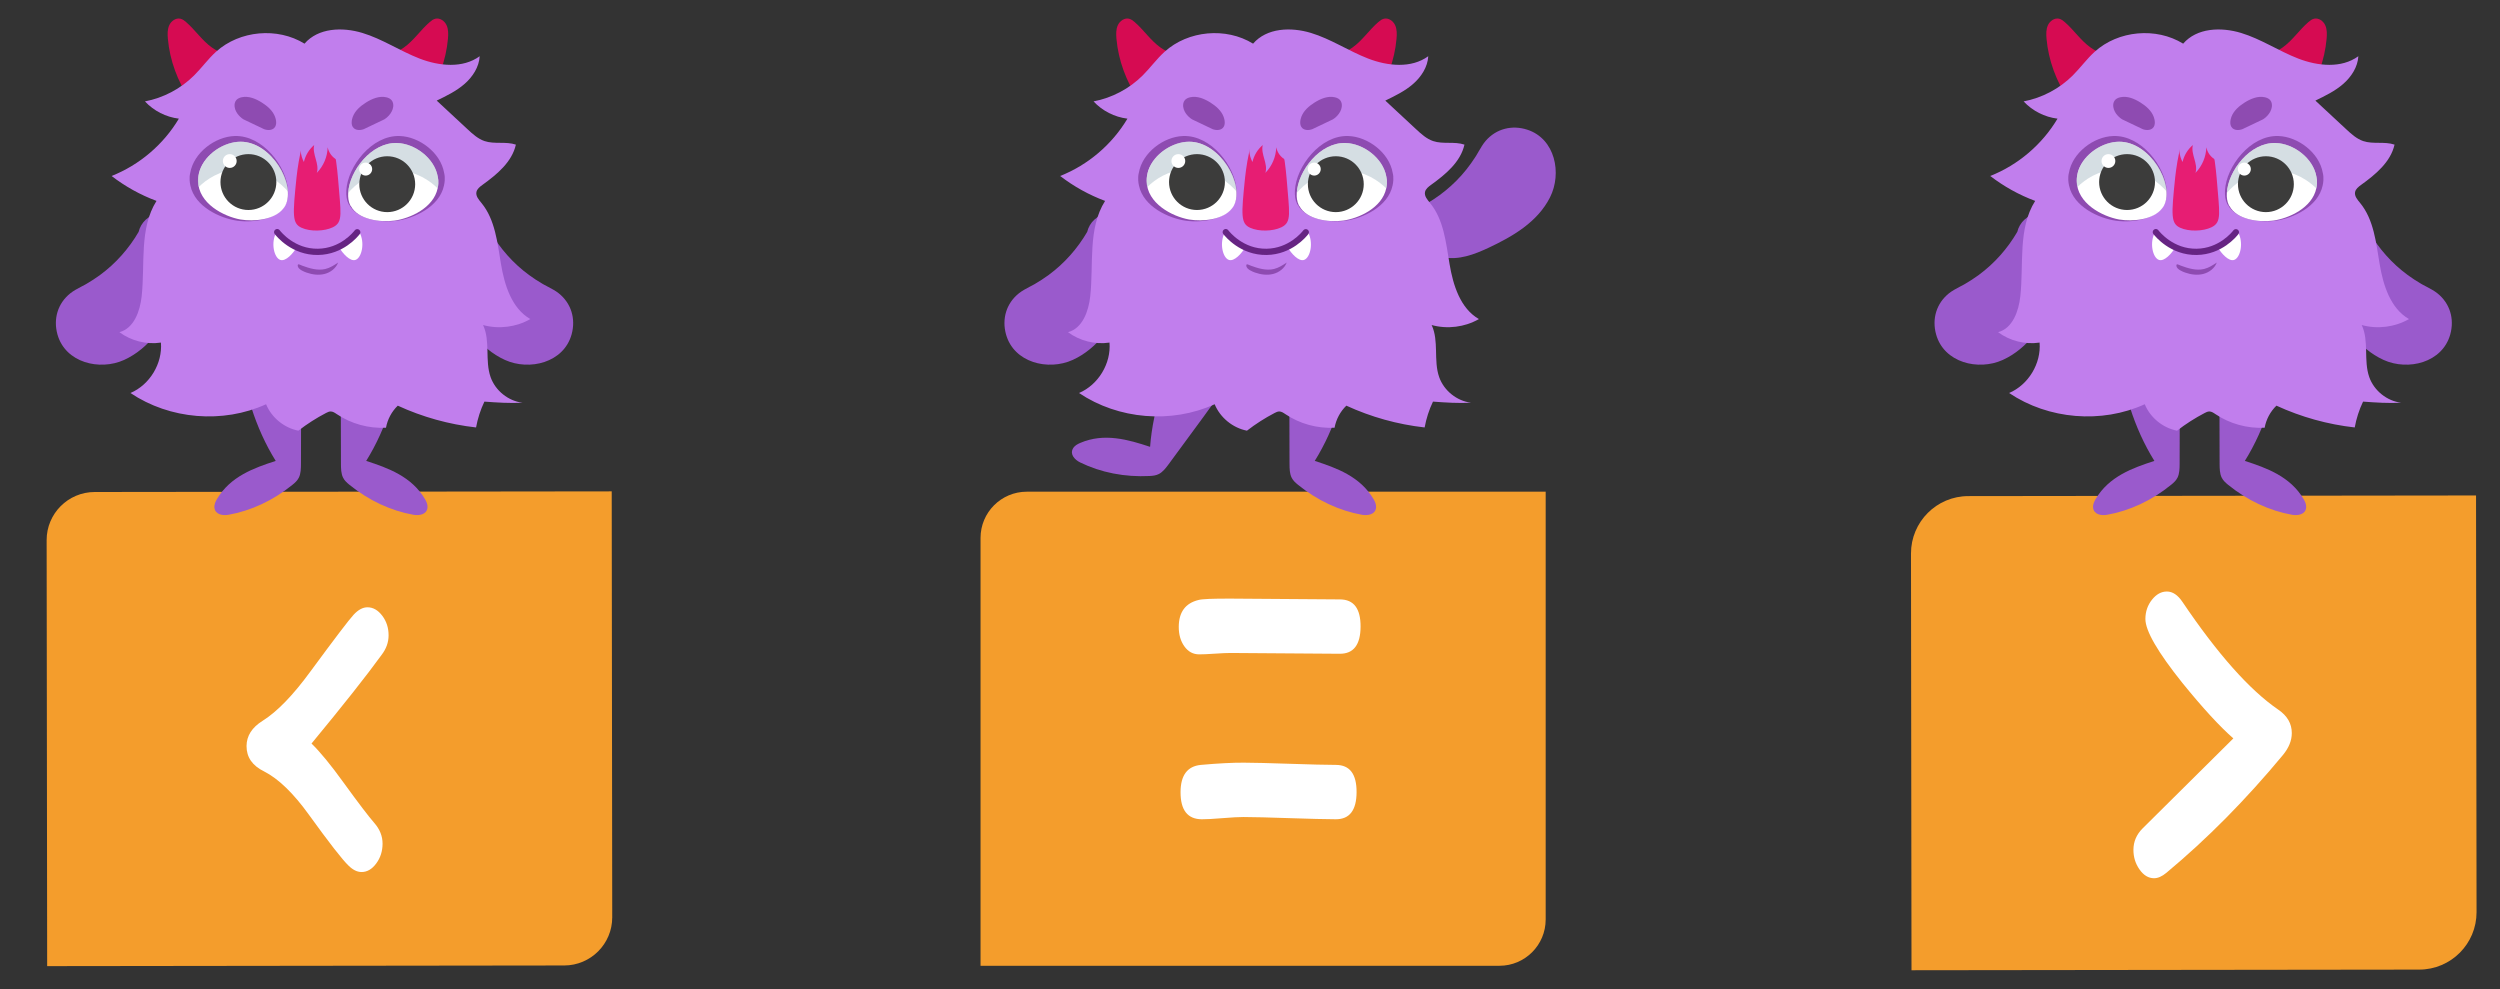 <?xml version="1.0" encoding="utf-8"?>
<!-- Generator: Adobe Illustrator 24.0.2, SVG Export Plug-In . SVG Version: 6.00 Build 0)  -->
<svg version="1.1" id="Слой_1" xmlns="http://www.w3.org/2000/svg" xmlns:xlink="http://www.w3.org/1999/xlink" x="0px" y="0px"
	 viewBox="0 0 200 79.148" style="enable-background:new 0 0 200 79.148;" xml:space="preserve">
<rect x="0" y="0" width="200" height="79.148" fill="#333333" stroke="none"/>
<style type="text/css">
	.st0{fill:#F49D2C;}
	.st1{fill:#FFFFFF;}
	.st2{fill:#9A5ACC;}
	.st3{fill:#D60B52;}
	.st4{fill:#C17EED;}
	.st5{opacity:0.56;fill:#662483;enable-background:new    ;}
	.st6{opacity:0.54;fill:#B2C3CC;enable-background:new    ;}
	.st7{fill:#3C3C3B;}
	.st8{fill:#E71D73;}
	.st9{fill:none;stroke:#662483;stroke-width:0.5;stroke-linecap:round;stroke-miterlimit:10;}
	.st10{fill:#E94E1B;}
	.st11{fill:#DFAEFF;}
	.st12{fill:#FFE077;}
	.st13{opacity:0.47;fill:#DFAEFF;}
	.st14{fill:#86EAEF;}
	.st15{fill:#F283E5;}
	.st16{fill:#633CCE;}
	.st17{fill:#951B81;}
	.st18{fill:#F9B233;}
	.st19{opacity:0.35;fill:#E94E1B;}
	.st20{opacity:0.54;fill:#B2C3CC;}
	.st21{fill:none;stroke:#E94E1B;stroke-width:0.5;stroke-linecap:round;stroke-miterlimit:10;}
	.st22{fill:#E6332A;}
	.st23{opacity:0.56;fill:#E94E1B;}
	.st24{fill:#FFF278;}
	.st25{fill:#C69C6D;}
	.st26{fill:#ECAC55;}
	.st27{fill:#53809A;}
	.st28{opacity:0.05;}
	.st29{fill:#221F1F;}
	.st30{opacity:0.05;fill:#221F1F;enable-background:new    ;}
	.st31{fill:#6C98AE;}
	.st32{fill:#BC6B42;}
	.st33{fill:#D88864;}
	.st34{fill:#FFFDB1;}
	.st35{fill:#FFECB1;}
	.st36{fill:#754C24;}
	.st37{opacity:0.44;fill:#BDE9FF;enable-background:new    ;}
	.st38{opacity:0.68;}
	.st39{fill:none;stroke:#E94E1B;stroke-width:0.5;stroke-miterlimit:10;}
	.st40{fill:#FFFFFF;stroke:#E94E1B;stroke-miterlimit:10;}
	.st41{fill:url(#SVGID_1_);}
	.st42{fill:url(#SVGID_2_);}
	.st43{fill:url(#SVGID_3_);}
	.st44{fill:url(#SVGID_4_);}
	.st45{fill:#95C11F;}
	.st46{fill:none;stroke:#006633;stroke-width:0.25;stroke-linecap:round;stroke-miterlimit:10;}
	.st47{opacity:0.56;fill:#006633;enable-background:new    ;}
	.st48{fill:#F39200;}
	.st49{fill:url(#SVGID_5_);}
	.st50{fill:url(#SVGID_6_);}
	.st51{fill:url(#SVGID_7_);}
	.st52{fill:url(#SVGID_8_);}
	.st53{fill:#E88154;}
	.st54{fill:none;stroke:#A9E7FF;stroke-width:0.75;stroke-linejoin:round;stroke-miterlimit:10;}
	.st55{fill:#36A9E1;}
	.st56{fill:#1D71B8;}
	.st57{fill:none;stroke:#1D71B8;stroke-linecap:round;stroke-miterlimit:10;}
	.st58{fill:none;stroke:#662483;stroke-width:0.25;stroke-linecap:round;stroke-miterlimit:10;}
	.st59{fill:none;stroke:#1D71B8;stroke-linejoin:round;stroke-miterlimit:10;}
	.st60{opacity:0.43;fill:#C0EDFF;}
	.st61{fill:#A3D9EF;}
	.st62{fill:#CA9E67;}
	.st63{fill:#B17F4A;}
	.st64{fill:#8C6239;}
	.st65{fill:none;}
	.st66{fill:#A0877F;}
	.st67{fill:#9B7C71;}
	.st68{fill:#BBA9A3;}
	.st69{fill:#FFFBE3;}
	.st70{fill:#7D4E24;}
	.st71{fill:#492306;}
	.st72{opacity:0.43;fill:#2D2E83;}
	.st73{fill:#662483;}
	.st74{fill:#AF58DD;}
	.st75{fill:#F7AA94;}
	.st76{fill:none;stroke:#1D71B8;stroke-width:0.5;stroke-linecap:round;stroke-miterlimit:10;}
	.st77{opacity:0.54;fill:#BCDDDA;}
	.st78{fill:#2D2E83;}
	.st79{fill:#E57055;}
	.st80{fill:#8CD6F4;}
	.st81{fill:#50BEF2;}
	.st82{fill:#8EC8EF;}
	.st83{fill:#D7EFF9;}
	.st84{fill:#D7EEFB;}
	.st85{fill:#FFFBC9;}
	.st86{fill:#FFEDCC;}
	.st87{fill:#DDD378;}
	.st88{fill:#0D373D;}
	.st89{fill:#033E42;}
	.st90{fill:#235A5E;}
	.st91{fill:#1C464C;}
	.st92{fill:#1FADA6;}
	.st93{fill:#31BDB9;}
	.st94{fill:none;stroke:#3441B7;stroke-linecap:round;stroke-miterlimit:10;}
	.st95{fill:none;stroke:#4A50C6;stroke-linecap:round;stroke-miterlimit:10;}
	.st96{fill:#925F36;}
	.st97{fill:#FFBFA6;}
	.st98{fill:#E84E1B;}
	.st99{fill:#1D70B7;}
	.st100{fill:#F8B133;}
	.st101{fill:#1D1D1B;}
	.st102{fill:#EA8696;}
	.st103{opacity:0.3;fill:#E84E1B;enable-background:new    ;}
	.st104{fill:none;stroke:#E2886D;stroke-width:0.25;stroke-linecap:round;stroke-linejoin:round;stroke-miterlimit:10;}
	.st105{opacity:0.47;fill:#E59D88;enable-background:new    ;}
	.st106{fill:#C43B16;}
	.st107{fill:#DD7E00;}
	.st108{fill:#EF7352;}
	.st109{fill:none;stroke:#3441B7;stroke-width:0.5;stroke-linecap:round;stroke-miterlimit:10;}
	.st110{fill:none;stroke:#3441B7;stroke-width:0.5;stroke-linecap:round;stroke-linejoin:round;stroke-miterlimit:10;}
	.st111{fill:none;stroke:#3441B7;stroke-width:0.5;stroke-linecap:round;stroke-linejoin:round;stroke-miterlimit:10;}
	.st112{opacity:0.08;fill:#E6332A;}
	.st113{fill:#ABDEF4;}
	.st114{opacity:0.57;fill:#2D2E83;}
	.st115{opacity:0.51;fill:#1D71B8;}
	.st116{fill:#8CC63F;}
	.st117{fill:#A48A7B;}
	.st118{fill:#B8786C;}
	.st119{fill:#914B3B;}
	.st120{fill:#35A155;}
	.st121{fill:#79C08C;}
	.st122{fill:#8DC971;}
	.st123{fill:#7FB762;}
	.st124{fill:#9AD880;}
	.st125{fill:#B2B2B2;}
	.st126{fill:#E0E0E0;}
	.st127{fill:#B2E59C;}
	.st128{fill:#B38A82;}
	.st129{opacity:0.1;enable-background:new    ;}
	.st130{fill:#D9809C;}
	.st131{fill:#D17597;}
	.st132{fill:#E4A2B7;}
	.st133{fill:#DD8EAB;}
	.st134{fill:#F27281;}
	.st135{fill:#464D59;}
	.st136{fill:#F7BDA6;}
	.st137{fill:#1D70B6;}
	.st138{fill:#BE1622;}
	.st139{fill:#1D1E1C;}
	.st140{fill:#EA8595;}
	.st141{opacity:0.3;fill:#E74F1C;enable-background:new    ;}
	.st142{fill:none;stroke:#E1876D;stroke-linecap:round;stroke-linejoin:round;stroke-miterlimit:10;}
	.st143{opacity:0.47;fill:#E59C87;enable-background:new    ;}
	.st144{fill:#634E42;}
	.st145{opacity:0.12;fill:#36A9E1;}
	.st146{fill:#00D88F;}
	.st147{fill:none;stroke:#00B08F;stroke-width:0.5;stroke-linecap:round;stroke-miterlimit:10;}
	.st148{fill:#00B775;}
	.st149{fill:#07A069;}
	.st150{fill:none;stroke:#662483;stroke-miterlimit:10;}
	.st151{opacity:0.57;fill:#E94E1B;}
	.st152{opacity:0.51;fill:#E94E1B;}
	.st153{fill:#FCC010;}
	.st154{fill:#FFD550;}
	.st155{fill:#EDEBF6;}
	.st156{fill:#D2D1EA;}
	.st157{fill:#5A5A66;}
	.st158{fill:#CBE9F8;}
	.st159{fill:#77C08E;}
	.st160{fill:#FDF3D0;}
	.st161{fill:#F6E3A3;}
	.st162{fill:#96D0C6;}
	.st163{fill:#47B068;}
	.st164{fill:#E1B99B;}
	.st165{fill:#D1996F;}
	.st166{fill:#4F5761;}
	.st167{fill:#A5DBF7;}
	.st168{fill:#90ABDA;}
	.st169{fill:#6B62A9;}
	.st170{fill:#8B94CA;}
	.st171{fill:#707CBB;}
	.st172{fill:#D7E0F3;}
	.st173{fill:#B9C9E9;}
	.st174{fill:#595E7F;}
	.st175{fill:#203966;}
	.st176{fill:#FD6F71;}
	.st177{fill:#E34B4C;}
	.st178{fill:#3A484A;}
	.st179{fill:#403B7F;}
	.st180{fill:#A67C52;}
	.st181{fill:#73C12C;}
	.st182{fill:#009B53;}
	.st183{fill:#808080;}
	.st184{fill:#1C7499;}
	.st185{fill:#269BCF;}
	.st186{fill:#F4821F;}
	.st187{fill:#2187B3;}
	.st188{fill:#238FBD;}
	.st189{fill:#1F7FA8;}
	.st190{fill:#221806;}
	.st191{fill:#006885;}
	.st192{fill:#FBB03B;}
	.st193{fill:#E6E7E8;}
	.st194{fill:#86B7C8;}
	.st195{fill:#91BFD0;}
	.st196{fill:#F7A439;}
	.st197{fill:#F79945;}
	.st198{fill:#404041;}
	.st199{fill:#F48245;}
	.st200{fill:#00ADEE;}
	.st201{fill:#0082B3;}
	.st202{fill:#784921;}
	.st203{fill:#25ABCF;}
	.st204{fill:none;stroke:#CCCCCC;stroke-width:0.5;stroke-linecap:round;stroke-miterlimit:10;}
	.st205{fill:#0071BC;}
	.st206{fill:#F15A24;}
	.st207{fill:#ED1C24;}
	.st208{fill:#F7931E;}
	.st209{fill:#FF7156;}
	.st210{fill:#3BDBFF;}
	.st211{fill:#CAD6E0;}
	.st212{fill:#F1F1F1;}
	.st213{fill:#FFD151;}
	.st214{fill:#20495F;}
	.st215{fill:#2E596C;}
	.st216{fill:#AAB3BB;}
	.st217{fill:none;stroke:#F39200;stroke-width:0.75;stroke-linecap:round;stroke-miterlimit:10;}
	.st218{fill:none;stroke:#F39200;stroke-width:0.75;stroke-linecap:round;stroke-linejoin:round;}
	.st219{fill:#66471E;}
	.st220{fill:#941B80;}
	.st221{fill:none;stroke:#E2886D;stroke-linecap:round;stroke-linejoin:round;stroke-miterlimit:10;}
	.st222{fill:#524998;}
	.st223{fill:#8B4910;}
	.st224{fill:#B55D1A;}
	.st225{fill:#9D5214;}
	.st226{fill:#B05B19;}
	.st227{fill:#B37117;}
	.st228{fill:#683B11;}
	.st229{fill:#91B2E2;}
	.st230{fill:#93C01F;}
</style>
<g>
	<path class="st0" d="M45.134,77.238L3.773,77.29L3.731,43.214c-0.003-2.126,1.719-3.851,3.845-3.854l41.361-0.051l0.042,34.075
		C48.981,75.51,47.26,77.236,45.134,77.238z"/>
	<g>
		<g>
			<path class="st1" d="M24.921,59.483c0.692,0.671,1.545,1.709,2.557,3.114c1.197,1.65,2.019,2.729,2.463,3.236
				c0.445,0.507,0.666,1.062,0.664,1.665s-0.173,1.131-0.51,1.585c-0.337,0.455-0.73,0.681-1.177,0.679
				c-0.348-0.002-0.694-0.174-1.041-0.518c-0.495-0.474-1.55-1.831-3.167-4.069c-1.235-1.716-2.428-2.87-3.58-3.46
				c-0.942-0.46-1.411-1.138-1.407-2.034c0.004-0.814,0.435-1.489,1.294-2.022c1.158-0.728,2.43-2.042,3.817-3.941
				c1.936-2.63,3.088-4.144,3.457-4.542c0.368-0.397,0.738-0.595,1.111-0.593c0.447,0.002,0.84,0.228,1.18,0.677
				c0.339,0.449,0.508,0.975,0.505,1.578c-0.002,0.554-0.191,1.074-0.565,1.561C29.322,54.054,27.455,56.416,24.921,59.483z"/>
		</g>
	</g>
	<path class="st0" d="M119.954,77.262H78.443V43.036c0-2.043,1.656-3.7,3.7-3.7h41.511v34.225
		C123.653,75.605,121.997,77.262,119.954,77.262z"/>
	<g>
		<g>
			<path class="st1" d="M98.499,47.889l8.699,0.063c1.105,0.005,1.655,0.732,1.648,2.182s-0.562,2.172-1.667,2.167l-8.717-0.063
				c-0.286-0.001-0.711,0.018-1.276,0.056c-0.565,0.039-0.984,0.057-1.257,0.055c-0.484-0.002-0.878-0.215-1.18-0.64
				c-0.303-0.425-0.452-0.946-0.449-1.565c0.005-1.173,0.53-1.887,1.574-2.143C96.145,47.919,97.021,47.883,98.499,47.889z
				 M99.502,61.013c0.819,0.004,2.049,0.034,3.688,0.09c1.639,0.056,2.868,0.085,3.688,0.089c1.105,0.005,1.655,0.732,1.648,2.182
				c-0.006,1.45-0.562,2.172-1.667,2.167c-0.819-0.004-2.049-0.034-3.688-0.089c-1.639-0.056-2.868-0.086-3.688-0.09
				c-0.373-0.001-0.932,0.029-1.677,0.09c-0.745,0.062-1.298,0.092-1.658,0.09c-1.143-0.005-1.71-0.732-1.704-2.182
				c0.006-1.335,0.543-2.058,1.612-2.167C97.435,61.069,98.583,61.009,99.502,61.013z"/>
		</g>
	</g>
	<path class="st0" d="M193.539,77.568l-40.619,0.051l-0.041-33.334c-0.003-2.536,2.05-4.594,4.585-4.597l40.619-0.051l0.041,33.334
		C198.128,75.507,196.075,77.565,193.539,77.568z"/>
	<g>
		<g>
			<path class="st1" d="M183.344,58.655c-0.002,0.586-0.235,1.164-0.697,1.731c-2.972,3.586-6.083,6.732-9.336,9.438
				c-0.349,0.291-0.679,0.436-0.989,0.435c-0.447-0.002-0.834-0.236-1.161-0.702c-0.327-0.465-0.49-0.991-0.487-1.578
				c0.003-0.651,0.248-1.221,0.734-1.707l7.259-7.2c-1.101-0.966-2.461-2.446-4.078-4.44c-1.976-2.468-2.962-4.175-2.958-5.12
				c0.003-0.586,0.179-1.099,0.528-1.537c0.35-0.438,0.748-0.656,1.195-0.654c0.459,0.002,0.874,0.281,1.245,0.836
				c2.813,4.166,5.364,7.036,7.654,8.609C182.983,57.261,183.348,57.89,183.344,58.655z"/>
		</g>
	</g>
</g>
<g>
	<path class="st2" d="M15.064,20.41c0.171-0.717,0.151-1.453-0.253-2.166c-0.427-0.754-1.234-1.261-2.121-1.153
		c-0.794,0.096-1.423,0.713-1.6,1.458c-0.766,1.32-1.823,2.527-3.089,3.452c-0.351,0.256-0.715,0.495-1.092,0.713
		c-0.036,0.02-0.091,0.051-0.096,0.054c-0.108,0.057-0.217,0.114-0.324,0.172c-0.291,0.157-0.601,0.314-0.861,0.522
		c-1.012,0.807-1.375,2.052-1.033,3.288c0.628,2.265,3.372,2.936,5.334,2.045c2.022-0.919,3.249-2.848,4.238-4.747
		c0.575-1.104,1.117-2.348,0.899-3.623C15.067,20.419,15.065,20.415,15.064,20.41z"/>
	<path class="st2" d="M35.26,20.41c-0.171-0.717-0.151-1.453,0.253-2.166c0.427-0.754,1.234-1.261,2.121-1.153
		c0.794,0.096,1.423,0.713,1.6,1.458c0.766,1.32,1.823,2.527,3.089,3.452c0.351,0.256,0.715,0.495,1.092,0.713
		c0.036,0.02,0.091,0.051,0.096,0.054c0.108,0.057,0.217,0.114,0.324,0.172c0.291,0.157,0.601,0.314,0.861,0.522
		c1.012,0.807,1.375,2.052,1.033,3.288c-0.628,2.265-3.372,2.936-5.334,2.045c-2.022-0.919-3.249-2.848-4.238-4.747
		c-0.575-1.104-1.117-2.348-0.899-3.623C35.258,20.419,35.26,20.415,35.26,20.41z"/>
	<path class="st2" d="M19.191,27.78c0.235,3.286,1.242,6.481,2.867,9.093c-1.747,0.565-3.634,1.244-4.7,3.052
		c-0.12,0.203-0.231,0.44-0.204,0.689c0.058,0.553,0.669,0.65,1.115,0.571c1.823-0.324,3.588-1.15,5.129-2.402
		c0.194-0.158,0.39-0.329,0.511-0.574c0.159-0.321,0.165-0.718,0.168-1.092c0.021-3.139,0.016-6.276-0.017-9.416
		c-0.129,0.016-0.243,0.14-0.273,0.297L19.191,27.78z"/>
	<path class="st2" d="M32.162,27.78c-0.235,3.286-1.242,6.481-2.867,9.093c1.747,0.565,3.634,1.244,4.7,3.052
		c0.12,0.203,0.231,0.44,0.204,0.689c-0.058,0.553-0.669,0.65-1.115,0.571c-1.823-0.324-3.588-1.15-5.129-2.402
		c-0.194-0.158-0.39-0.329-0.511-0.574c-0.159-0.321-0.165-0.718-0.168-1.092c-0.021-3.139-0.014-6.276,0.017-9.416
		c0.129,0.016,0.243,0.14,0.273,0.297L32.162,27.78z"/>
	<path class="st3" d="M22.642,4.86c-1.177,0.108-2.372,0.039-3.529-0.204c-0.762-0.16-1.522-0.403-2.158-0.853
		c-0.79-0.56-1.334-1.403-2.067-2.037c-0.135-0.117-0.282-0.229-0.456-0.269c-0.361-0.084-0.731,0.178-0.888,0.514
		c-0.157,0.335-0.146,0.723-0.114,1.091c0.309,3.458,2.488,6.692,5.578,8.277c0.657,0.338,1.369,0.608,2.107,0.623
		s1.511-0.257,1.965-0.841c0.249-0.32,0.388-0.711,0.504-1.098c0.44-1.467,0.608-3.016,0.493-4.544"/>
	<path class="st3" d="M26.624,4.86c1.177,0.108,2.372,0.039,3.529-0.204c0.762-0.16,1.522-0.403,2.158-0.853
		c0.79-0.56,1.334-1.403,2.067-2.037c0.135-0.117,0.282-0.229,0.456-0.269c0.361-0.084,0.731,0.178,0.888,0.514
		s0.146,0.723,0.114,1.091c-0.309,3.458-2.488,6.692-5.578,8.277c-0.657,0.338-1.369,0.608-2.107,0.623s-1.511-0.257-1.965-0.841
		c-0.249-0.32-0.388-0.711-0.504-1.098c-0.44-1.467-0.608-3.016-0.493-4.544"/>
	<path class="st4" d="M38.752,32.129c-0.313,0.655-0.537,1.353-0.667,2.067c-2.163-0.242-4.286-0.833-6.263-1.743
		c-0.488,0.471-0.822,1.098-0.943,1.765c-1.384,0.074-2.789-0.314-3.938-1.089c-0.15-0.101-0.309-0.213-0.489-0.212
		c-0.13,0.001-0.252,0.061-0.368,0.121c-0.778,0.405-1.52,0.88-2.213,1.417c-1.138-0.222-2.142-1.043-2.584-2.116
		c-3.45,1.572-7.705,1.22-10.85-0.898c1.544-0.657,2.574-2.361,2.438-4.034c-1.159,0.173-2.382-0.134-3.321-0.833
		c1.158-0.301,1.647-1.671,1.778-2.86c0.285-2.593-0.203-5.435,1.189-7.641c-1.289-0.48-2.504-1.155-3.594-1.994
		c2.232-0.883,4.156-2.522,5.382-4.586c-1.028-0.124-2.006-0.622-2.712-1.38c1.478-0.282,2.866-1.016,3.932-2.077
		c0.611-0.609,1.117-1.319,1.756-1.898c1.884-1.704,4.914-1.98,7.076-0.645c1.094-1.268,3.023-1.344,4.626-0.859
		c1.603,0.484,3.018,1.447,4.58,2.052c1.561,0.605,3.457,0.799,4.809-0.188c-0.049,0.865-0.561,1.651-1.214,2.22
		s-1.444,0.953-2.224,1.331c0.821,0.763,1.642,1.526,2.463,2.288c0.409,0.38,0.836,0.771,1.365,0.95
		c0.8,0.269,1.706,0.011,2.505,0.284c-0.313,1.393-1.515,2.384-2.673,3.219c-0.209,0.151-0.435,0.324-0.484,0.577
		c-0.063,0.329,0.198,0.62,0.41,0.88c1.092,1.334,1.267,3.166,1.553,4.866c0.286,1.7,0.856,3.553,2.35,4.413
		c-1.132,0.649-2.525,0.824-3.782,0.477c0.6,1.278,0.135,2.833,0.603,4.165c0.382,1.088,1.418,1.917,2.563,2.052
		C40.79,32.27,39.771,32.205,38.752,32.129z"/>
	<path class="st5" d="M35.579,14.422c-0.012,0.144-0.025,0.289-0.06,0.421c-0.361,1.709-2.395,2.624-3.756,2.816
		c-1.276,0.181-3.214-0.096-3.828-1.276c-0.025-0.012-0.036-0.036-0.048-0.06c-0.156-0.313-0.204-0.686-0.181-1.083
		c0.096-1.901,2.022-4.441,4.273-4.358c1.553,0.048,3.274,1.324,3.551,2.949C35.579,14.024,35.591,14.217,35.579,14.422z"/>
	<path class="st5" d="M15.17,14.422c0.012,0.144,0.025,0.289,0.06,0.421c0.361,1.709,2.395,2.624,3.756,2.816
		c1.276,0.181,3.214-0.096,3.828-1.276c0.025-0.012,0.036-0.036,0.048-0.06c0.156-0.313,0.204-0.686,0.181-1.083
		c-0.096-1.901-2.022-4.441-4.273-4.358c-1.553,0.048-3.274,1.324-3.551,2.949C15.17,14.024,15.158,14.217,15.17,14.422z"/>
	<path class="st1" d="M22.828,16.444c-0.047,0.09-0.103,0.169-0.169,0.247c-0.69,0.885-2.325,1.057-3.425,0.868
		c-1.333-0.243-3.37-1.279-3.387-3.089c-0.004-0.289,0.044-0.573,0.133-0.846c0.459-1.32,1.944-2.281,3.261-2.286
		C21.74,11.33,23.686,14.808,22.828,16.444z"/>
	<path class="st1" d="M35.067,14.681c-0.01,0.133-0.022,0.265-0.055,0.386c-0.33,1.566-2.194,2.403-3.44,2.58
		c-1.168,0.165-2.944-0.088-3.507-1.168c-0.022-0.01-0.032-0.032-0.044-0.055c-0.143-0.287-0.187-0.628-0.165-0.992
		c0.088-1.742,1.852-4.068,3.913-3.991c1.422,0.044,2.998,1.213,3.253,2.701C35.067,14.317,35.077,14.494,35.067,14.681z"/>
	<path class="st6" d="M15.837,14.581c0.01,0.133,0.022,0.265,0.055,0.386c0.595-0.585,1.665-1.356,3.175-1.434
		c2.095-0.11,3.484,1.213,3.98,1.797c-0.088-1.742-1.852-4.068-3.913-3.991c-1.422,0.044-2.998,1.213-3.253,2.701
		C15.837,14.217,15.826,14.393,15.837,14.581z"/>
	<circle class="st7" cx="19.872" cy="14.565" r="2.235"/>
	<path class="st6" d="M35.067,14.681c-0.01,0.133-0.022,0.265-0.055,0.386c-0.595-0.585-1.665-1.356-3.175-1.434
		c-2.095-0.11-3.484,1.213-3.98,1.797c0.088-1.742,1.852-4.068,3.913-3.991c1.422,0.044,2.998,1.213,3.253,2.701
		C35.067,14.317,35.077,14.494,35.067,14.681z"/>
	<circle class="st7" cx="30.979" cy="14.735" r="2.235"/>
	<circle class="st1" cx="29.253" cy="13.527" r="0.52"/>
	<circle class="st1" cx="18.381" cy="12.882" r="0.552"/>
	<path class="st8" d="M23.722,14.188c-0.316,3.067-0.351,3.691,0.404,4.034c0.693,0.316,1.818,0.29,2.499-0.039
		c0.851-0.412,0.636-1.12,0.415-3.932c0,0-0.32-4.064-1.118-4.099c-0.023-0.001-0.221-0.004-0.43-0.005
		c-0.221-0.001-0.411,0.001-0.43,0.001C24.134,10.179,23.722,14.188,23.722,14.188z"/>
	<path class="st4" d="M22.573,12.093c0.567-0.228,1.103-0.53,1.591-0.897c-0.193,0.576-0.138,1.229,0.147,1.765
		c0.119-0.525,0.412-1.01,0.823-1.358c-0.182,0.735,0.448,1.51,0.209,2.228c0.535-0.542,0.853-1.292,0.871-2.054
		c0.082,0.441,0.383,0.836,0.787,1.032c-0.101-0.534-0.04-1.097,0.172-1.597c0.065,0.307,0.278,0.579,0.561,0.715
		c-0.396-0.962-0.467-2.055-0.199-3.06c-0.394-0.24-0.814-0.468-1.274-0.51c-0.46-0.042-0.97,0.147-1.177,0.56
		c-0.399-0.326-0.906-0.693-1.455-0.594C23.161,8.409,23.189,8.7,23.156,9.1c-0.043,0.52-0.074,1.046-0.132,1.565
		C22.992,10.949,22.897,11.963,22.573,12.093z"/>
	<path class="st1" d="M28.429,20.796c-0.422,0.13-0.998-0.49-1.322-1.042c0.583-0.411,1.121-0.823,1.612-1.228
		c0.008,0.009,0.017,0.021,0.022,0.032C29.224,19.393,28.941,20.638,28.429,20.796z"/>
	<path class="st1" d="M22.434,20.796c0.422,0.13,0.998-0.49,1.322-1.042c-0.583-0.411-1.121-0.823-1.612-1.228
		c-0.008,0.009-0.017,0.021-0.022,0.032C21.638,19.393,21.921,20.638,22.434,20.796z"/>
	<path class="st5" d="M29.101,10.333c-0.312,0.115-0.629,0.086-0.81-0.092c-0.262-0.257-0.136-0.713-0.071-0.891
		c0.183-0.496,0.609-0.863,1.056-1.145c0.486-0.308,1.065-0.55,1.627-0.423c0.158,0.036,0.315,0.104,0.42,0.227
		c0.123,0.144,0.159,0.348,0.134,0.536c-0.077,0.579-0.612,0.945-0.704,1.001"/>
	<path class="st5" d="M21.125,10.333c0.312,0.115,0.629,0.086,0.81-0.092c0.262-0.257,0.136-0.713,0.071-0.891
		c-0.183-0.496-0.609-0.863-1.056-1.145c-0.486-0.308-1.065-0.55-1.627-0.423c-0.158,0.036-0.315,0.104-0.42,0.227
		c-0.123,0.144-0.159,0.348-0.134,0.536c0.077,0.579,0.612,0.945,0.704,1.001"/>
	<path class="st9" d="M22.175,18.57c0.125,0.161,1.285,1.608,3.266,1.578c1.901-0.028,3.001-1.393,3.138-1.569"/>
	<path class="st5" d="M26.031,21.519c0.372-0.089,0.7-0.304,1.019-0.515c-0.172,0.46-0.607,0.79-1.083,0.912
		c-0.475,0.121-0.984,0.053-1.447-0.11c-0.208-0.073-0.667-0.257-0.7-0.524c-0.03-0.242,0.167-0.1,0.341-0.035
		C24.745,21.463,25.408,21.669,26.031,21.519z"/>
</g>
<g>
	<path class="st2" d="M165.357,20.41c0.171-0.717,0.151-1.453-0.253-2.166c-0.427-0.754-1.234-1.261-2.121-1.153
		c-0.794,0.096-1.423,0.713-1.6,1.458c-0.766,1.32-1.823,2.527-3.089,3.452c-0.351,0.256-0.715,0.495-1.092,0.713
		c-0.036,0.02-0.09,0.051-0.096,0.054c-0.108,0.057-0.217,0.114-0.324,0.172c-0.291,0.157-0.601,0.314-0.861,0.522
		c-1.012,0.807-1.375,2.052-1.033,3.288c0.628,2.265,3.372,2.936,5.334,2.045c2.022-0.919,3.249-2.848,4.238-4.747
		c0.575-1.104,1.117-2.348,0.899-3.623C165.359,20.419,165.358,20.415,165.357,20.41z"/>
	<path class="st2" d="M185.553,20.41c-0.171-0.717-0.151-1.453,0.253-2.166c0.427-0.754,1.234-1.261,2.121-1.153
		c0.794,0.096,1.423,0.713,1.6,1.458c0.766,1.32,1.823,2.527,3.089,3.452c0.351,0.256,0.715,0.495,1.092,0.713
		c0.036,0.02,0.09,0.051,0.096,0.054c0.108,0.057,0.217,0.114,0.324,0.172c0.291,0.157,0.601,0.314,0.861,0.522
		c1.012,0.807,1.375,2.052,1.033,3.288c-0.628,2.265-3.372,2.936-5.334,2.045c-2.022-0.919-3.249-2.848-4.238-4.747
		c-0.575-1.104-1.117-2.348-0.899-3.623C185.551,20.419,185.552,20.415,185.553,20.41z"/>
	<path class="st2" d="M169.484,27.78c0.235,3.286,1.242,6.481,2.867,9.093c-1.747,0.565-3.634,1.244-4.7,3.052
		c-0.12,0.203-0.231,0.44-0.204,0.689c0.058,0.553,0.669,0.65,1.115,0.571c1.823-0.324,3.588-1.15,5.129-2.402
		c0.194-0.158,0.39-0.329,0.511-0.574c0.159-0.321,0.165-0.718,0.168-1.092c0.021-3.139,0.016-6.276-0.017-9.416
		c-0.129,0.016-0.243,0.14-0.273,0.297L169.484,27.78z"/>
	<path class="st2" d="M182.454,27.78c-0.235,3.286-1.242,6.481-2.867,9.093c1.747,0.565,3.634,1.244,4.7,3.052
		c0.12,0.203,0.231,0.44,0.204,0.689c-0.058,0.553-0.669,0.65-1.115,0.571c-1.823-0.324-3.588-1.15-5.129-2.402
		c-0.194-0.158-0.39-0.329-0.511-0.574c-0.159-0.321-0.165-0.718-0.168-1.092c-0.021-3.139-0.014-6.276,0.017-9.416
		c0.129,0.016,0.243,0.14,0.273,0.297L182.454,27.78z"/>
	<path class="st3" d="M172.935,4.86c-1.177,0.108-2.372,0.039-3.529-0.204c-0.762-0.16-1.522-0.403-2.158-0.853
		c-0.79-0.56-1.334-1.403-2.067-2.037c-0.135-0.117-0.282-0.229-0.456-0.269c-0.361-0.084-0.731,0.178-0.888,0.514
		c-0.157,0.335-0.146,0.723-0.114,1.091c0.309,3.458,2.488,6.692,5.578,8.277c0.657,0.338,1.369,0.608,2.107,0.623
		s1.511-0.257,1.965-0.841c0.249-0.32,0.388-0.711,0.504-1.098c0.44-1.467,0.608-3.016,0.493-4.544"/>
	<path class="st3" d="M176.917,4.86c1.177,0.108,2.372,0.039,3.529-0.204c0.762-0.16,1.522-0.403,2.158-0.853
		c0.79-0.56,1.334-1.403,2.067-2.037c0.135-0.117,0.282-0.229,0.456-0.269c0.361-0.084,0.731,0.178,0.888,0.514
		s0.146,0.723,0.114,1.091c-0.309,3.458-2.488,6.692-5.578,8.277c-0.657,0.338-1.369,0.608-2.107,0.623
		c-0.738,0.015-1.511-0.257-1.965-0.841c-0.249-0.32-0.388-0.711-0.504-1.098c-0.44-1.467-0.608-3.016-0.493-4.544"/>
	<path class="st4" d="M189.045,32.129c-0.313,0.655-0.537,1.353-0.667,2.067c-2.163-0.242-4.286-0.833-6.263-1.743
		c-0.488,0.471-0.822,1.098-0.943,1.765c-1.384,0.074-2.789-0.314-3.938-1.089c-0.15-0.101-0.309-0.213-0.489-0.212
		c-0.13,0.001-0.252,0.061-0.368,0.121c-0.778,0.405-1.52,0.88-2.213,1.417c-1.138-0.222-2.142-1.043-2.584-2.116
		c-3.45,1.572-7.705,1.22-10.85-0.898c1.544-0.657,2.574-2.361,2.438-4.034c-1.159,0.173-2.382-0.134-3.321-0.833
		c1.158-0.301,1.647-1.671,1.778-2.86c0.285-2.593-0.203-5.435,1.189-7.641c-1.289-0.48-2.504-1.155-3.594-1.994
		c2.232-0.883,4.156-2.522,5.382-4.586c-1.028-0.124-2.006-0.622-2.712-1.38c1.478-0.282,2.866-1.016,3.932-2.077
		c0.611-0.609,1.117-1.319,1.756-1.898c1.884-1.704,4.914-1.98,7.076-0.645c1.094-1.268,3.023-1.344,4.626-0.859
		s3.018,1.447,4.58,2.052s3.457,0.799,4.809-0.188c-0.049,0.865-0.561,1.651-1.214,2.22s-1.444,0.953-2.224,1.331
		c0.821,0.763,1.642,1.526,2.463,2.288c0.409,0.38,0.836,0.771,1.365,0.95c0.8,0.269,1.706,0.011,2.505,0.284
		c-0.313,1.393-1.515,2.384-2.673,3.219c-0.209,0.151-0.435,0.324-0.484,0.577c-0.063,0.329,0.198,0.62,0.41,0.88
		c1.092,1.334,1.267,3.166,1.553,4.866c0.286,1.7,0.856,3.553,2.35,4.413c-1.132,0.649-2.525,0.824-3.782,0.477
		c0.6,1.278,0.135,2.833,0.603,4.165c0.382,1.088,1.418,1.917,2.563,2.052C191.083,32.27,190.063,32.205,189.045,32.129z"/>
	<path class="st5" d="M185.872,14.422c-0.012,0.144-0.025,0.289-0.06,0.421c-0.361,1.709-2.395,2.624-3.756,2.816
		c-1.276,0.181-3.214-0.096-3.828-1.276c-0.025-0.012-0.036-0.036-0.048-0.06c-0.156-0.313-0.204-0.686-0.181-1.083
		c0.096-1.901,2.022-4.441,4.273-4.358c1.553,0.048,3.274,1.324,3.551,2.949C185.872,14.024,185.883,14.217,185.872,14.422z"/>
	<path class="st5" d="M165.463,14.422c0.012,0.144,0.025,0.289,0.06,0.421c0.361,1.709,2.395,2.624,3.756,2.816
		c1.276,0.181,3.214-0.096,3.828-1.276c0.025-0.012,0.036-0.036,0.048-0.06c0.156-0.313,0.204-0.686,0.181-1.083
		c-0.096-1.901-2.022-4.441-4.273-4.358c-1.553,0.048-3.274,1.324-3.551,2.949C165.463,14.024,165.451,14.217,165.463,14.422z"/>
	<path class="st1" d="M173.121,16.444c-0.047,0.09-0.103,0.169-0.169,0.247c-0.69,0.885-2.325,1.057-3.425,0.868
		c-1.333-0.243-3.37-1.279-3.387-3.089c-0.004-0.289,0.044-0.573,0.133-0.846c0.459-1.32,1.944-2.281,3.261-2.286
		C172.033,11.33,173.978,14.808,173.121,16.444z"/>
	<path class="st1" d="M185.36,14.681c-0.01,0.133-0.022,0.265-0.055,0.386c-0.33,1.566-2.194,2.403-3.44,2.58
		c-1.168,0.165-2.944-0.088-3.507-1.168c-0.022-0.01-0.032-0.032-0.044-0.055c-0.143-0.287-0.187-0.628-0.165-0.992
		c0.088-1.742,1.852-4.068,3.913-3.991c1.422,0.044,2.998,1.213,3.253,2.701C185.36,14.317,185.37,14.494,185.36,14.681z"/>
	<path class="st6" d="M166.13,14.581c0.01,0.133,0.022,0.265,0.055,0.386c0.595-0.585,1.665-1.356,3.175-1.434
		c2.095-0.11,3.484,1.213,3.98,1.797c-0.088-1.742-1.852-4.068-3.913-3.991c-1.422,0.044-2.998,1.213-3.253,2.701
		C166.13,14.217,166.119,14.393,166.13,14.581z"/>
	<circle class="st7" cx="170.165" cy="14.565" r="2.235"/>
	<path class="st6" d="M185.36,14.681c-0.01,0.133-0.022,0.265-0.055,0.386c-0.595-0.585-1.665-1.356-3.175-1.434
		c-2.095-0.11-3.484,1.213-3.98,1.797c0.088-1.742,1.852-4.068,3.913-3.991c1.422,0.044,2.998,1.213,3.253,2.701
		C185.36,14.317,185.37,14.494,185.36,14.681z"/>
	<circle class="st7" cx="181.272" cy="14.735" r="2.235"/>
	<circle class="st1" cx="179.546" cy="13.527" r="0.52"/>
	<circle class="st1" cx="168.674" cy="12.882" r="0.552"/>
	<path class="st8" d="M174.015,14.188c-0.316,3.067-0.351,3.691,0.404,4.034c0.693,0.316,1.818,0.29,2.499-0.039
		c0.851-0.412,0.636-1.12,0.415-3.932c0,0-0.32-4.064-1.118-4.099c-0.023-0.001-0.221-0.004-0.43-0.005
		c-0.221-0.001-0.411,0.001-0.43,0.001C174.427,10.179,174.015,14.188,174.015,14.188z"/>
	<path class="st4" d="M172.866,12.093c0.567-0.228,1.103-0.53,1.591-0.897c-0.193,0.576-0.138,1.229,0.147,1.765
		c0.119-0.525,0.412-1.01,0.823-1.358c-0.182,0.735,0.448,1.51,0.209,2.228c0.535-0.542,0.853-1.292,0.871-2.054
		c0.082,0.441,0.383,0.836,0.787,1.032c-0.101-0.534-0.04-1.097,0.172-1.597c0.065,0.307,0.278,0.579,0.561,0.715
		c-0.396-0.962-0.467-2.055-0.199-3.06c-0.394-0.24-0.814-0.468-1.274-0.51s-0.97,0.147-1.177,0.56
		c-0.399-0.326-0.906-0.693-1.455-0.594c-0.467,0.084-0.439,0.376-0.472,0.776c-0.043,0.52-0.074,1.046-0.132,1.565
		C173.285,10.949,173.19,11.963,172.866,12.093z"/>
	<path class="st1" d="M178.721,20.796c-0.422,0.13-0.998-0.49-1.322-1.042c0.583-0.411,1.121-0.823,1.612-1.228
		c0.008,0.009,0.017,0.021,0.022,0.032C179.517,19.393,179.234,20.638,178.721,20.796z"/>
	<path class="st1" d="M172.726,20.796c0.422,0.13,0.998-0.49,1.322-1.042c-0.583-0.411-1.121-0.823-1.612-1.228
		c-0.008,0.009-0.017,0.021-0.022,0.032C171.931,19.393,172.214,20.638,172.726,20.796z"/>
	<path class="st5" d="M179.393,10.333c-0.312,0.115-0.629,0.086-0.81-0.092c-0.262-0.257-0.136-0.713-0.071-0.891
		c0.183-0.496,0.609-0.863,1.056-1.145c0.486-0.308,1.065-0.55,1.627-0.423c0.158,0.036,0.315,0.104,0.42,0.227
		c0.123,0.144,0.159,0.348,0.134,0.536c-0.077,0.579-0.612,0.945-0.704,1.001"/>
	<path class="st5" d="M171.418,10.333c0.312,0.115,0.629,0.086,0.81-0.092c0.262-0.257,0.136-0.713,0.071-0.891
		c-0.183-0.496-0.609-0.863-1.056-1.145c-0.486-0.308-1.065-0.55-1.627-0.423c-0.158,0.036-0.315,0.104-0.42,0.227
		c-0.123,0.144-0.159,0.348-0.134,0.536c0.077,0.579,0.612,0.945,0.704,1.001"/>
	<path class="st9" d="M172.468,18.57c0.125,0.161,1.285,1.608,3.266,1.578c1.901-0.028,3.001-1.393,3.138-1.569"/>
	<path class="st5" d="M176.324,21.519c0.372-0.089,0.7-0.304,1.019-0.515c-0.172,0.46-0.607,0.79-1.083,0.912
		c-0.475,0.121-0.984,0.053-1.446-0.11c-0.208-0.073-0.667-0.257-0.7-0.524c-0.03-0.242,0.167-0.1,0.341-0.035
		C175.037,21.463,175.701,21.669,176.324,21.519z"/>
</g>
<g>
	<path class="st2" d="M90.95,20.41c0.171-0.717,0.151-1.453-0.253-2.166c-0.427-0.754-1.234-1.261-2.121-1.153
		c-0.794,0.096-1.423,0.713-1.6,1.458c-0.766,1.32-1.823,2.527-3.089,3.452c-0.351,0.256-0.715,0.495-1.092,0.713
		c-0.036,0.02-0.09,0.051-0.096,0.054c-0.108,0.057-0.217,0.114-0.324,0.172c-0.291,0.157-0.601,0.314-0.861,0.522
		c-1.012,0.807-1.375,2.052-1.033,3.288c0.628,2.265,3.372,2.936,5.334,2.045c2.022-0.919,3.249-2.848,4.238-4.747
		c0.575-1.104,1.117-2.348,0.899-3.623C90.952,20.419,90.951,20.415,90.95,20.41z"/>
	<path class="st2" d="M115.408,20.57c-0.723,0.141-1.458,0.09-2.153-0.344c-0.735-0.458-1.208-1.285-1.063-2.167
		c0.129-0.789,0.772-1.392,1.524-1.538c1.351-0.71,2.601-1.716,3.579-2.941c0.271-0.34,0.525-0.694,0.758-1.061
		c0.022-0.035,0.054-0.088,0.058-0.094c0.062-0.106,0.123-0.212,0.185-0.317c0.169-0.284,0.339-0.587,0.557-0.839
		c0.849-0.978,2.108-1.288,3.328-0.894c2.236,0.723,2.792,3.493,1.819,5.415c-1.003,1.982-2.982,3.126-4.921,4.035
		c-1.127,0.528-2.393,1.017-3.657,0.747C115.417,20.573,115.412,20.571,115.408,20.57z"/>
	<path class="st2" d="M95.061,26.715c-1.75,2.791-2.823,5.965-3.053,9.032c-1.743-0.575-3.667-1.141-5.595-0.311
		c-0.216,0.093-0.447,0.219-0.571,0.436c-0.279,0.481,0.157,0.92,0.563,1.119c1.663,0.815,3.575,1.19,5.558,1.089
		c0.25-0.013,0.509-0.035,0.751-0.162c0.317-0.166,0.557-0.482,0.78-0.783c1.87-2.522,3.717-5.057,5.544-7.61
		c-0.113-0.063-0.279-0.03-0.396,0.078L95.061,26.715z"/>
	<path class="st2" d="M108.047,27.78c-0.235,3.286-1.242,6.481-2.867,9.093c1.747,0.565,3.634,1.244,4.7,3.052
		c0.12,0.203,0.231,0.44,0.204,0.689c-0.058,0.553-0.669,0.65-1.115,0.571c-1.823-0.324-3.588-1.15-5.129-2.402
		c-0.194-0.158-0.39-0.329-0.511-0.574c-0.159-0.321-0.165-0.718-0.168-1.092c-0.021-3.139-0.014-6.276,0.017-9.416
		c0.129,0.016,0.243,0.14,0.273,0.297L108.047,27.78z"/>
	<path class="st3" d="M98.528,4.86c-1.177,0.108-2.372,0.039-3.529-0.204c-0.762-0.16-1.522-0.403-2.158-0.853
		c-0.79-0.56-1.334-1.403-2.067-2.037c-0.135-0.117-0.282-0.229-0.456-0.269c-0.361-0.084-0.731,0.178-0.888,0.514
		c-0.157,0.335-0.146,0.723-0.114,1.091c0.309,3.458,2.488,6.692,5.578,8.277c0.657,0.338,1.369,0.608,2.107,0.623
		s1.511-0.257,1.965-0.841c0.249-0.32,0.388-0.711,0.504-1.098c0.44-1.467,0.608-3.016,0.493-4.544"/>
	<path class="st3" d="M102.51,4.86c1.177,0.108,2.372,0.039,3.529-0.204c0.762-0.16,1.522-0.403,2.158-0.853
		c0.79-0.56,1.334-1.403,2.067-2.037c0.135-0.117,0.282-0.229,0.456-0.269c0.361-0.084,0.731,0.178,0.888,0.514
		c0.157,0.335,0.146,0.723,0.114,1.091c-0.309,3.458-2.488,6.692-5.578,8.277c-0.657,0.338-1.369,0.608-2.107,0.623
		c-0.738,0.015-1.511-0.257-1.965-0.841c-0.249-0.32-0.388-0.711-0.504-1.098c-0.44-1.467-0.608-3.016-0.493-4.544"/>
	<path class="st4" d="M114.638,32.129c-0.313,0.655-0.537,1.353-0.667,2.067c-2.163-0.242-4.286-0.833-6.263-1.743
		c-0.488,0.471-0.822,1.098-0.943,1.765c-1.384,0.074-2.789-0.314-3.938-1.089c-0.15-0.101-0.309-0.213-0.489-0.212
		c-0.13,0.001-0.252,0.061-0.368,0.121c-0.778,0.405-1.52,0.88-2.213,1.417c-1.138-0.222-2.142-1.043-2.584-2.116
		c-3.45,1.572-7.705,1.22-10.85-0.898c1.544-0.657,2.574-2.361,2.438-4.034c-1.159,0.173-2.382-0.134-3.321-0.833
		c1.158-0.301,1.647-1.671,1.778-2.86c0.285-2.593-0.203-5.435,1.189-7.641c-1.289-0.48-2.504-1.155-3.594-1.994
		c2.232-0.883,4.156-2.522,5.382-4.586c-1.028-0.124-2.006-0.622-2.712-1.38c1.478-0.282,2.866-1.016,3.932-2.077
		c0.611-0.609,1.117-1.319,1.756-1.898c1.884-1.704,4.914-1.98,7.076-0.645c1.094-1.268,3.023-1.344,4.626-0.859
		s3.018,1.447,4.58,2.052c1.561,0.605,3.457,0.799,4.809-0.188c-0.049,0.865-0.561,1.651-1.214,2.22s-1.444,0.953-2.224,1.331
		c0.821,0.763,1.642,1.526,2.463,2.288c0.409,0.38,0.836,0.771,1.365,0.95c0.8,0.269,1.706,0.011,2.505,0.284
		c-0.313,1.393-1.515,2.384-2.673,3.219c-0.209,0.151-0.435,0.324-0.484,0.577c-0.063,0.329,0.198,0.62,0.41,0.88
		c1.092,1.334,1.267,3.166,1.553,4.866c0.286,1.7,0.856,3.553,2.35,4.413c-1.132,0.649-2.525,0.824-3.782,0.477
		c0.6,1.278,0.135,2.833,0.603,4.165c0.382,1.088,1.418,1.917,2.563,2.052C116.676,32.27,115.656,32.205,114.638,32.129z"/>
	<path class="st5" d="M111.465,14.422c-0.012,0.144-0.025,0.289-0.06,0.421c-0.361,1.709-2.395,2.624-3.756,2.816
		c-1.276,0.181-3.214-0.096-3.828-1.276c-0.025-0.012-0.036-0.036-0.048-0.06c-0.156-0.313-0.204-0.686-0.181-1.083
		c0.096-1.901,2.022-4.441,4.273-4.358c1.553,0.048,3.274,1.324,3.551,2.949C111.465,14.024,111.476,14.217,111.465,14.422z"/>
	<path class="st5" d="M91.056,14.422c0.012,0.144,0.025,0.289,0.06,0.421c0.361,1.709,2.395,2.624,3.756,2.816
		c1.276,0.181,3.214-0.096,3.828-1.276c0.025-0.012,0.036-0.036,0.048-0.06c0.156-0.313,0.204-0.686,0.181-1.083
		c-0.096-1.901-2.022-4.441-4.273-4.358c-1.553,0.048-3.274,1.324-3.551,2.949C91.056,14.024,91.044,14.217,91.056,14.422z"/>
	<path class="st1" d="M98.714,16.444c-0.047,0.09-0.103,0.169-0.169,0.247c-0.69,0.885-2.325,1.057-3.425,0.868
		c-1.333-0.243-3.37-1.279-3.387-3.089c-0.004-0.289,0.044-0.573,0.133-0.846c0.459-1.32,1.944-2.281,3.261-2.286
		C97.626,11.33,99.571,14.808,98.714,16.444z"/>
	<path class="st1" d="M110.953,14.681c-0.01,0.133-0.022,0.265-0.055,0.386c-0.33,1.566-2.194,2.403-3.44,2.58
		c-1.168,0.165-2.944-0.088-3.507-1.168c-0.022-0.01-0.032-0.032-0.044-0.055c-0.143-0.287-0.187-0.628-0.165-0.992
		c0.088-1.742,1.852-4.068,3.913-3.991c1.422,0.044,2.998,1.213,3.253,2.701C110.953,14.317,110.963,14.494,110.953,14.681z"/>
	<path class="st6" d="M91.723,14.581c0.01,0.133,0.022,0.265,0.055,0.386c0.595-0.585,1.665-1.356,3.175-1.434
		c2.095-0.11,3.484,1.213,3.98,1.797c-0.088-1.742-1.852-4.068-3.913-3.991c-1.422,0.044-2.998,1.213-3.253,2.701
		C91.723,14.217,91.712,14.393,91.723,14.581z"/>
	<circle class="st7" cx="95.758" cy="14.565" r="2.235"/>
	<path class="st6" d="M110.953,14.681c-0.01,0.133-0.022,0.265-0.055,0.386c-0.595-0.585-1.665-1.356-3.175-1.434
		c-2.095-0.11-3.484,1.213-3.98,1.797c0.088-1.742,1.852-4.068,3.913-3.991c1.422,0.044,2.998,1.213,3.253,2.701
		C110.953,14.317,110.963,14.494,110.953,14.681z"/>
	<circle class="st7" cx="106.865" cy="14.735" r="2.235"/>
	<circle class="st1" cx="105.139" cy="13.527" r="0.52"/>
	<circle class="st1" cx="94.267" cy="12.882" r="0.552"/>
	<path class="st8" d="M99.608,14.188c-0.316,3.067-0.351,3.691,0.404,4.034c0.693,0.316,1.818,0.29,2.499-0.039
		c0.851-0.412,0.636-1.12,0.415-3.932c0,0-0.32-4.064-1.118-4.099c-0.023-0.001-0.221-0.004-0.43-0.005
		c-0.221-0.001-0.411,0.001-0.43,0.001C100.02,10.179,99.608,14.188,99.608,14.188z"/>
	<path class="st4" d="M98.458,12.093c0.567-0.228,1.103-0.53,1.591-0.897c-0.193,0.576-0.138,1.229,0.147,1.765
		c0.119-0.525,0.412-1.01,0.823-1.358c-0.182,0.735,0.448,1.51,0.209,2.228c0.535-0.542,0.853-1.292,0.871-2.054
		c0.082,0.441,0.383,0.836,0.787,1.032c-0.101-0.534-0.04-1.097,0.172-1.597c0.065,0.307,0.278,0.579,0.561,0.715
		c-0.396-0.962-0.467-2.055-0.199-3.06c-0.394-0.24-0.814-0.468-1.274-0.51c-0.46-0.042-0.97,0.147-1.177,0.56
		c-0.399-0.326-0.906-0.693-1.455-0.594C99.047,8.409,99.074,8.7,99.042,9.1c-0.043,0.52-0.074,1.046-0.132,1.565
		C98.878,10.949,98.783,11.963,98.458,12.093z"/>
	<path class="st1" d="M104.314,20.796c-0.422,0.13-0.998-0.49-1.322-1.042c0.583-0.411,1.121-0.823,1.612-1.228
		c0.008,0.009,0.017,0.021,0.022,0.032C105.11,19.393,104.827,20.638,104.314,20.796z"/>
	<path class="st1" d="M98.319,20.796c0.422,0.13,0.998-0.49,1.322-1.042c-0.583-0.411-1.121-0.823-1.612-1.228
		c-0.008,0.009-0.017,0.021-0.022,0.032C97.524,19.393,97.807,20.638,98.319,20.796z"/>
	<path class="st5" d="M104.986,10.333c-0.312,0.115-0.629,0.086-0.81-0.092c-0.262-0.257-0.136-0.713-0.071-0.891
		c0.183-0.496,0.609-0.863,1.056-1.145c0.486-0.308,1.065-0.55,1.627-0.423c0.158,0.036,0.315,0.104,0.42,0.227
		c0.123,0.144,0.159,0.348,0.134,0.536c-0.077,0.579-0.612,0.945-0.704,1.001"/>
	<path class="st5" d="M97.011,10.333c0.312,0.115,0.629,0.086,0.81-0.092c0.262-0.257,0.136-0.713,0.071-0.891
		c-0.183-0.496-0.609-0.863-1.056-1.145c-0.486-0.308-1.065-0.55-1.627-0.423c-0.158,0.036-0.315,0.104-0.42,0.227
		c-0.123,0.144-0.159,0.348-0.134,0.536c0.077,0.579,0.612,0.945,0.704,1.001"/>
	<path class="st9" d="M98.061,18.57c0.125,0.161,1.285,1.608,3.266,1.578c1.901-0.028,3.001-1.393,3.138-1.569"/>
	<path class="st5" d="M101.917,21.519c0.372-0.089,0.7-0.304,1.019-0.515c-0.172,0.46-0.607,0.79-1.083,0.912
		c-0.475,0.121-0.984,0.053-1.447-0.11c-0.208-0.073-0.667-0.257-0.7-0.524c-0.03-0.242,0.167-0.1,0.341-0.035
		C100.63,21.463,101.294,21.669,101.917,21.519z"/>
</g>
</svg>
